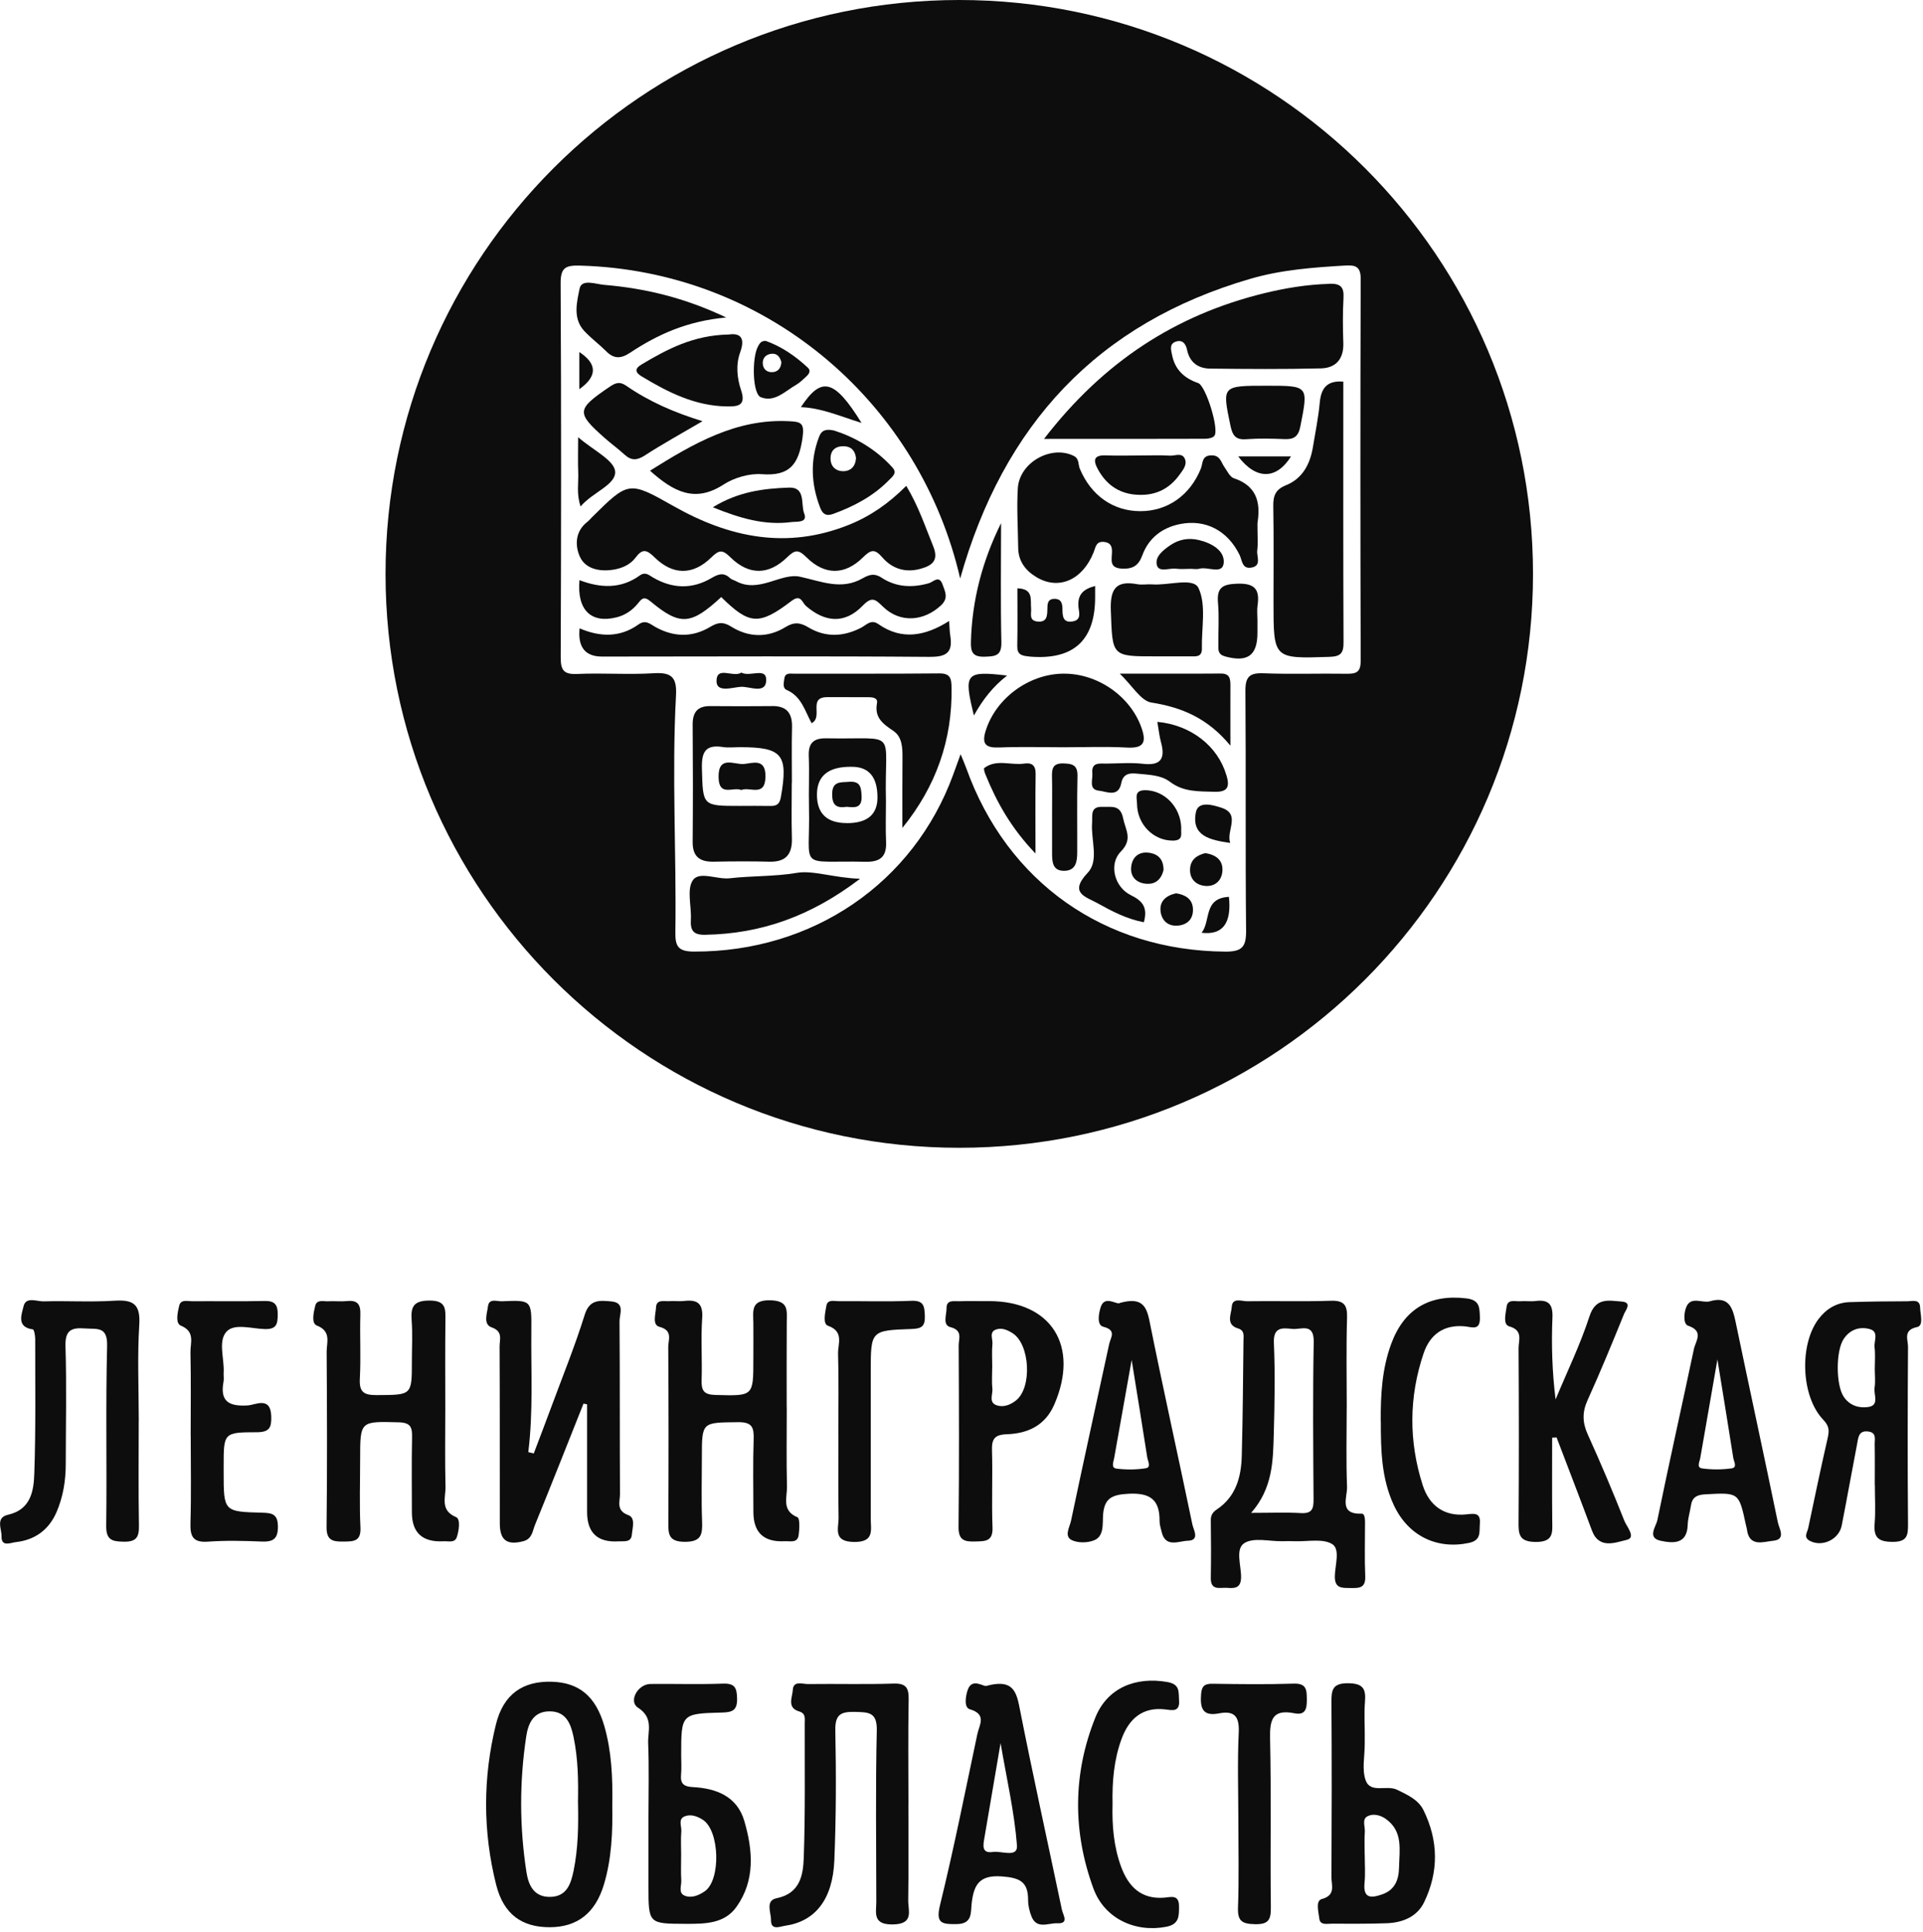 <?xml version="1.0" encoding="UTF-8"?> <svg xmlns="http://www.w3.org/2000/svg" width="449" height="451" viewBox="0 0 449 451" fill="none"><g clip-path="url(#clip0_606_8)"><path d="M186.09 203.74C180.8 204.64 175.6 204.41 170.4 205.01C167.41 205.35 163.29 203.27 161.78 205.46C160.29 207.61 161.49 211.56 161.31 214.7C161.17 217.19 161.88 218.25 164.62 218.2C177.67 217.98 189.3 213.9 200.82 205.12C194.88 204.95 189.85 203.1 186.1 203.74H186.09Z" fill="#0D0D0D"></path><path d="M173.01 160.32C175.05 160.2 178.95 162.18 178.9 158.62C178.86 155.73 175.06 158.08 173.09 157C171.23 158.27 167.29 155.31 167.3 159.01C167.31 161.78 171.07 160.43 173.01 160.32Z" fill="#0D0D0D"></path><path d="M217.22 153.32C221.34 153.35 222.46 152 221.87 148.31C221.72 147.38 221.72 146.44 221.61 144.96C215.99 148.51 210.54 149.49 205.1 145.69C203.37 144.48 202.32 145.87 201.09 146.51C196.95 148.66 192.75 148.84 188.76 146.45C186.8 145.27 185.39 145.16 183.4 146.38C179.23 148.94 174.79 148.82 170.69 146.25C168.8 145.06 167.56 145.29 165.81 146.34C161.63 148.84 157.31 148.73 153.05 146.37C151.81 145.69 150.77 144.55 149.06 145.78C144.75 148.85 140.07 148.71 135.33 146.67C134.883 151.063 136.633 153.26 140.58 153.26C166.13 153.25 191.68 153.13 217.23 153.33L217.22 153.32Z" fill="#0D0D0D"></path><path d="M173.63 178.34C171.44 178.51 167.67 176.23 167.78 181.47C167.87 186.07 171.2 183.59 173.08 184.41C175.08 183.56 178.66 186.17 178.73 181.28C178.79 176.84 175.65 178.18 173.63 178.34Z" fill="#0D0D0D"></path><path d="M180.27 164.82C175.45 164.87 170.64 164.86 165.82 164.82C162.87 164.8 161.71 166.25 161.73 169.15C161.8 178.28 161.81 187.41 161.73 196.55C161.7 200.05 163.48 201.21 166.7 201.14C171.02 201.05 175.34 201.03 179.65 201.14C183.52 201.24 185.01 199.38 184.9 195.65C184.77 191.34 184.87 187.02 184.87 182.7H184.9C184.9 178.38 184.82 174.06 184.93 169.75C185.01 166.45 183.67 164.77 180.27 164.81V164.82ZM182.33 186.07C182.01 187.88 181.19 188.16 179.7 188.13C177.38 188.08 175.06 188.12 172.75 188.12C163.93 188.12 164.13 188.12 163.89 179.31C163.79 175.45 164.79 173.75 168.8 174.38C170.09 174.58 171.44 174.41 172.77 174.41C182.71 174.41 184.07 176.14 182.33 186.06V186.07Z" fill="#0D0D0D"></path><path d="M192.959 172.34C190.029 172.28 188.719 173.39 188.839 176.43C188.999 180.4 188.799 184.38 188.889 188.35C189.239 203.48 185.919 200.8 202.109 201.16C205.449 201.23 207.049 200.02 206.889 196.54C206.749 193.4 206.859 190.25 206.859 187.1C206.419 169.75 210.149 172.68 192.949 172.34H192.959ZM197.749 192.13C193.082 192.13 190.749 189.917 190.749 185.49C190.749 181.063 193.469 178.897 198.909 178.99C202.889 178.99 204.879 181.377 204.879 186.15C204.879 190.143 202.502 192.14 197.749 192.14V192.13Z" fill="#0D0D0D"></path><path d="M285.039 157.22C277.509 157.28 269.989 157.24 261.449 157.24C264.399 160.06 266.369 163.6 268.829 163.99C275.959 165.11 282.009 167.65 287.289 174.06C287.289 168.63 287.269 164.39 287.289 160.15C287.289 158.55 287.239 157.2 285.029 157.22H285.039Z" fill="#0D0D0D"></path><path d="M240.25 153.25C250.643 154.183 255.793 149.487 255.7 139.16C255.7 138.5 255.7 137.84 255.7 136.78C252.79 137.54 251.63 138.89 251.79 141.51C251.87 142.76 252.71 144.74 250.36 145.07C248.12 145.38 248.1 143.74 248.07 142.18C248.05 140.95 247.87 139.81 246.26 139.79C244.54 139.77 244.57 141.04 244.55 142.2C244.52 143.8 244.44 145.31 242.23 145.08C240.15 144.86 240.86 143.18 240.75 142.01C240.56 140 241.37 137.44 237.55 137.33C237.55 141.85 237.61 146.3 237.52 150.75C237.48 152.8 238.5 153.07 240.25 153.23V153.25Z" fill="#0D0D0D"></path><path d="M143.229 132.98C145.209 132.65 147.149 131.83 148.379 130.18C149.979 128.04 150.949 128.24 152.859 130.12C157.119 134.3 161.799 134.3 166.049 130.15C167.909 128.34 168.639 128.22 170.559 130.1C174.839 134.3 179.429 134.29 183.729 130.14C185.579 128.36 186.339 128.14 188.299 130.08C192.549 134.3 197.219 134.3 201.449 130.15C203.299 128.34 204.179 127.99 205.999 130.09C208.309 132.77 211.429 133.77 215.009 132.75C217.799 131.96 219.209 130.74 217.879 127.47C216.009 122.9 214.479 118.19 211.599 113.41C207.519 117.51 203.209 120.5 198.199 122.51C183.739 128.31 170.289 125.52 157.229 118.12C146.799 112.21 146.739 112.31 138.179 120.78C137.829 121.13 137.509 121.53 137.119 121.83C134.239 124.06 134.239 127.42 135.409 129.98C136.729 132.85 140.089 133.49 143.239 132.97L143.229 132.98Z" fill="#0D0D0D"></path><path d="M198.23 182.5C196.17 182.64 194.28 182.34 194.3 185.45C194.31 187.97 195.33 188.7 197.71 188.33C199.45 188.48 201.3 188.79 201.17 185.83C201.08 183.73 200.89 182.31 198.23 182.49V182.5Z" fill="#0D0D0D"></path><path d="M219.289 157.19C208.019 157.3 196.739 157.23 185.459 157.26C184.559 157.26 183.319 156.96 183.139 158.39C183.029 159.32 182.629 160.61 183.729 161.08C187.139 162.55 187.969 166.02 189.499 168.81C192.309 167.4 188.519 162.72 193.179 162.73C196.329 162.73 199.479 162.72 202.629 162.74C203.619 162.74 205.009 162.81 204.769 164.12C204.129 167.56 206.189 168.98 208.619 170.63C210.669 172.03 210.739 174.58 210.719 176.97C210.669 182.4 210.699 187.83 210.699 193.26C218.569 183.54 222.379 172.69 222.179 160.5C222.149 158.34 221.879 157.16 219.279 157.19H219.289Z" fill="#0D0D0D"></path><path d="M205.889 134.87C204.219 133.78 203.059 134.06 201.419 134.99C196.469 137.82 191.909 135.74 186.789 134.62C182.329 133.64 177.179 138.59 171.809 135.64C171.369 135.4 170.829 135.3 170.479 134.97C169.019 133.58 167.789 133.95 166.139 134.92C161.629 137.59 156.989 137.45 152.449 134.79C151.479 134.22 150.669 133.4 149.379 134.33C144.969 137.51 140.179 137.29 135.299 135.42C134.679 142.4 138.009 145.61 143.999 144.09C145.979 143.59 147.629 142.47 148.929 140.88C149.809 139.8 150.289 139.04 151.929 140.41C158.819 146.14 161.349 145.88 168.399 139.37C174.959 145.82 177.209 146.06 184.789 140.29C187.029 138.58 187.279 140.66 188.169 141.43C192.699 145.36 197.299 145.65 201.419 141.39C203.689 139.04 204.459 139.99 206.259 141.7C210.229 145.48 215.689 145.03 219.689 141.33C221.559 139.6 220.659 138.07 220.069 136.42C219.259 134.15 217.939 135.84 216.879 136.14C213.019 137.24 209.279 137.09 205.869 134.87H205.889Z" fill="#0D0D0D"></path><path d="M150.619 106.27C154.759 103.59 159.099 101.21 164.029 98.32C157.349 96.26 151.489 93.7 146.199 90.03C144.649 88.96 143.629 89.4 142.259 90.34C134.589 95.57 134.489 96.32 141.269 102.31C142.749 103.62 144.369 104.78 145.829 106.12C147.439 107.59 148.779 107.47 150.619 106.28V106.27Z" fill="#0D0D0D"></path><path d="M135.559 118.22C138.379 114.89 143.83 113.17 143.63 110.08C143.46 107.45 138.52 105.12 134.99 102.05C134.99 105.36 134.909 107.82 135.009 110.27C135.109 112.76 134.56 115.34 135.57 118.23L135.559 118.22Z" fill="#0D0D0D"></path><path d="M141.53 81.99C143.35 83.81 144.96 83.77 147.13 82.33C153.53 78.09 160.42 74.94 169.56 74.11C159.79 69.47 150.57 67.29 141.03 66.49C139.11 66.33 135.8 65.03 135.33 67.37C134.69 70.51 133.68 74.33 136.43 77.27C138 78.96 139.89 80.35 141.53 81.98V81.99Z" fill="#0D0D0D"></path><path d="M191.219 102.03C189.119 107.55 189.399 113.04 191.499 118.5C192.069 120 192.909 120.55 194.539 119.96C199.419 118.18 203.919 115.81 207.579 112.06C208.359 111.26 209.539 110.42 208.409 109.16C204.439 104.72 199.399 101.99 194.859 100.53C192.249 99.89 191.629 100.94 191.219 102.04V102.03ZM199.869 106.92C199.759 108.84 198.659 110.02 196.779 109.99C195.179 109.97 193.989 108.93 193.929 107.18C193.859 105.18 194.999 104.14 196.969 104.16C198.699 104.17 199.659 105.16 199.869 106.92Z" fill="#0D0D0D"></path><path d="M267.34 184.46C264.74 184.46 265.47 186.3 265.48 187.58C265.51 192.49 269.36 196.25 273.87 196.22C276.45 196.2 275.65 194.47 275.81 193.31C275.7 188.33 271.83 184.45 267.34 184.45V184.46Z" fill="#0D0D0D"></path><path d="M201.16 98.72C194.8 88.48 191.81 87.75 187 95.04C191.77 95.22 195.96 97.1 201.16 98.72Z" fill="#0D0D0D"></path><path d="M149.89 87.9C156.04 91.62 162.37 94.78 169.78 94.87C172.33 94.9 174.25 94.68 173.03 91.07C172.09 88.28 171.77 85.14 172.82 82.25C174.22 78.38 172.38 77.75 170.06 78.09C161.92 78.25 155.8 81.49 149.79 85.08C148.07 86.11 148.34 86.97 149.88 87.9H149.89Z" fill="#0D0D0D"></path><path d="M177.639 92.72C180.909 94 183.329 91.27 185.939 89.8C186.779 89.32 187.479 88.57 188.219 87.92C188.859 87.34 189.419 86.57 188.639 85.84C185.749 83.13 182.519 80.92 178.849 79.59C177.749 79.5 177.369 80.13 176.959 80.91C175.529 83.59 175.679 91.97 177.649 92.73L177.639 92.72ZM180.099 82.58C181.459 82.42 182.119 83.35 182.439 84.52C182.379 85.87 181.699 86.77 180.409 86.87C179.139 86.96 178.189 86.23 178.099 84.9C178.009 83.59 178.829 82.73 180.089 82.58H180.099Z" fill="#0D0D0D"></path><path d="M168.9 113.13C171.41 111.5 174.94 110.47 177.89 110.69C184.43 111.18 186.48 108.35 187.37 102.28C187.9 98.65 186.99 98.46 184.21 98.32C171.89 97.7 161.94 103.51 151.77 109.87C157.26 114.8 162.27 117.43 168.91 113.12L168.9 113.13Z" fill="#0D0D0D"></path><path d="M184.839 121.86C185.989 121.71 188.659 122.11 187.769 119.86C186.929 117.74 188.209 113.67 184.189 113.82C178.319 114.03 172.429 114.73 166.439 118.41C172.859 121.02 178.619 122.68 184.839 121.86Z" fill="#0D0D0D"></path><path d="M135.27 82.18V90.84C139.49 87.847 139.49 84.96 135.27 82.18Z" fill="#0D0D0D"></path><path d="M230.16 170.53C229.15 173.74 230.18 174.61 233.36 174.48C238.32 174.28 243.28 174.43 248.25 174.43C253.21 174.43 258.19 174.23 263.14 174.5C266.97 174.71 267.74 173.37 266.55 169.95C263.98 162.54 256.26 157.12 248.16 157.25C240.1 157.37 232.5 163.08 230.16 170.54V170.53Z" fill="#0D0D0D"></path><path d="M288.82 136.25C285.4 136.37 284.08 137.2 284.39 140.72C284.68 144 284.44 147.33 284.47 150.64C284.47 151.77 284.399 152.77 286.019 153.22C291.259 154.66 293.59 153.06 293.6 147.73C293.6 146.74 293.6 145.74 293.6 144.75C293.6 143.59 293.46 142.41 293.63 141.28C294.19 137.48 292.879 136.1 288.829 136.25H288.82Z" fill="#0D0D0D"></path><path d="M288.1 111.64C287.17 111.33 286.55 109.97 285.89 109.03C285.08 107.88 284.91 106.25 282.84 106.29C280.54 106.33 280.9 108.12 280.39 109.38C277.87 115.62 272.62 119.32 266.27 119.32C259.9 119.32 254.73 115.66 252.12 109.4C251.7 108.4 252.04 107.09 250.71 106.42C245.46 103.81 238.01 107.94 237.65 113.99C237.37 118.61 237.68 123.28 237.74 127.92C237.78 131.07 239.51 133.24 242.05 134.75C247.22 137.82 252.78 135.38 255.35 128.92C255.85 127.67 255.91 126.3 257.81 126.5C259.34 126.67 259.67 127.58 259.64 128.9C259.6 130.64 258.93 132.6 261.97 132.73C264.51 132.84 265.83 132.05 266.73 129.6C268.21 125.58 271.36 123.16 275.53 122.33C281.49 121.14 286.65 123.86 289.42 129.52C290.04 130.79 289.98 132.8 292.07 132.51C294.69 132.14 293.37 129.91 293.55 128.5C293.76 126.87 293.6 125.19 293.6 122.22C294.15 118.48 294.27 113.7 288.12 111.65L288.1 111.64Z" fill="#0D0D0D"></path><path d="M285.43 203.1C285.49 200.82 283.99 199.54 281.44 199.14C279.58 199.58 277.92 200.6 277.86 202.96C277.8 205.35 279.44 206.7 281.59 206.81C283.86 206.92 285.37 205.37 285.43 203.11V203.1Z" fill="#0D0D0D"></path><path d="M285.14 188.53C283.5 188.01 279.79 186.77 279.23 189.59C278.12 195.19 282.59 196.09 287.24 196.76C286.23 193.92 289.82 190.02 285.14 188.53Z" fill="#0D0D0D"></path><path d="M265.04 115.45C269.38 115.86 272.87 114.35 275.41 110.81C276.17 109.76 277.2 108.55 276.69 107.2C276.06 105.53 274.39 106.43 273.2 106.36C270.88 106.22 268.55 106.32 266.22 106.32C263.56 106.32 260.9 106.41 258.24 106.3C255.32 106.18 255.19 107.45 256.37 109.58C258.26 113.02 261.07 115.08 265.04 115.46V115.45Z" fill="#0D0D0D"></path><path d="M280.56 217.73C285.473 218.323 287.6 215.53 286.94 209.35C280.92 209.66 282.76 214.95 280.56 217.73Z" fill="#0D0D0D"></path><path d="M223.98 0C150 0 90.019 59.98 90.019 133.96C90.019 207.94 150 267.92 223.98 267.92C297.96 267.92 357.94 207.94 357.94 133.96C357.94 59.98 297.97 0 223.98 0ZM317.7 154.34C317.7 156.95 316.61 157.3 314.43 157.27C307.95 157.17 301.46 157.41 294.98 157.16C291.72 157.04 290.77 158 290.79 161.3C290.94 179.91 290.76 198.52 290.95 217.12C290.99 220.92 290.14 222.16 286.09 222.13C257.93 221.93 235.19 205.97 225.63 179.36C225.3 178.43 224.89 177.52 224.29 176.05C223.61 177.93 223.09 179.36 222.57 180.79C213.3 206.19 189.7 222.21 162.06 222.12C158.51 222.11 157.63 221.07 157.69 217.65C157.96 199.21 156.84 180.76 157.84 162.33C158.07 158.16 156.84 156.89 152.68 157.15C146.72 157.52 140.71 157.05 134.74 157.32C131.55 157.46 130.91 156.37 130.92 153.39C131.03 124.3 131.06 95.21 130.9 66.13C130.88 62.39 132.12 61.91 135.48 62C178.36 63.19 213.65 93.01 223.75 133.2C223.87 133.67 223.98 134.15 224.19 135.04C234.29 99.13 256.27 75.43 292.02 65.06C299.25 62.96 306.67 62.42 314.12 61.98C316.51 61.84 317.71 62.22 317.71 65.11C317.61 94.86 317.62 124.61 317.71 154.37L317.7 154.34Z" fill="#0D0D0D"></path><path d="M291.019 102.52C293.979 102.3 296.969 102.38 299.949 102.5C302.129 102.59 303.149 101.88 303.609 99.58C305.499 90.02 305.579 90.04 295.819 90.04C285.259 90.04 285.359 90.02 287.279 99.28C287.769 101.64 288.459 102.72 291.019 102.52Z" fill="#0D0D0D"></path><path d="M310.35 66.26C305.17 66.41 300.11 67.24 295.13 68.46C274.44 73.53 257.6 84.5 243.77 102.45C257.14 102.45 269.24 102.46 281.33 102.42C282.09 102.42 283.13 102.24 283.54 101.74C284.72 100.3 281.56 90.04 279.75 89.41C276.49 88.29 274.32 86.26 273.66 82.83C273.45 81.75 272.97 80.34 274.43 79.79C276.06 79.17 276.87 80.21 277.18 81.72C277.79 84.61 279.79 86.01 282.52 86.04C291.16 86.14 299.81 86.2 308.44 85.99C311.92 85.9 313.78 83.77 313.65 80.05C313.53 76.56 313.5 73.06 313.69 69.58C313.84 66.99 313.03 66.16 310.35 66.23V66.26Z" fill="#0D0D0D"></path><path d="M301.439 106.54H289.109C293.289 112.05 298.029 111.99 301.439 106.54Z" fill="#0D0D0D"></path><path d="M313.65 89.08C309.84 88.77 308.46 90.61 308.15 93.98C307.83 97.45 307.12 100.88 306.56 104.32C305.91 108.32 304.13 111.71 300.26 113.27C297.77 114.27 297.26 115.76 297.3 118.19C297.43 125.67 297.35 133.16 297.35 140.64C297.35 153.84 297.35 153.75 310.39 153.33C313.06 153.25 313.72 152.45 313.7 149.9C313.61 129.78 313.65 109.66 313.65 89.08Z" fill="#0D0D0D"></path><path d="M274.599 208.52C272.289 209.02 270.759 210.33 270.969 212.61C271.179 214.78 272.619 216.26 275.019 216.06C277.349 215.87 278.669 214.38 278.539 212.1C278.409 209.75 276.639 208.83 274.599 208.52Z" fill="#0D0D0D"></path><path d="M229.96 153.29C232.45 153.21 233.89 153.06 233.81 149.89C233.6 140.64 233.74 131.37 233.74 122.11C229.34 130.99 226.95 140.15 226.7 149.84C226.63 152.36 227.24 153.37 229.96 153.29Z" fill="#0D0D0D"></path><path d="M235.149 157.69C225.409 156.56 224.969 157.1 227.399 167.02C229.429 163.37 231.779 160.31 235.149 157.69Z" fill="#0D0D0D"></path><path d="M269.049 136.41C267.899 136.32 266.699 136.57 265.569 136.37C260.429 135.42 259.189 137.59 259.369 142.54C259.759 153.21 259.479 153.22 269.899 153.21C272.549 153.21 275.209 153.22 277.859 153.21C279.159 153.21 280.679 153.46 280.629 151.38C280.519 146.6 281.699 141.2 279.829 137.25C278.629 134.72 272.789 136.71 269.039 136.41H269.049Z" fill="#0D0D0D"></path><path d="M274.59 132.75C275.73 132.9 276.91 132.78 278.07 132.78C278.73 132.78 279.44 132.93 280.06 132.75C282.02 132.2 285.51 134.24 285.73 131.34C285.94 128.5 282.9 126.77 279.93 126.06C277.52 125.49 275.29 125.89 273.28 127.25C271.61 128.38 269.6 129.95 270.12 131.91C270.59 133.7 273.03 132.54 274.59 132.75Z" fill="#0D0D0D"></path><path d="M286.329 180.88C284.329 174.18 278.119 169.24 270.229 168.5C270.549 170.33 270.689 171.82 271.079 173.24C272.109 177.01 271.129 178.79 266.859 178.29C264.079 177.97 261.229 178.21 258.409 178.24C256.809 178.26 254.789 177.82 255.049 180.5C255.189 181.99 254.129 184.31 256.569 184.56C258.339 184.74 261.129 186.25 261.799 182.82C262.239 180.55 263.779 180.41 265.519 180.59C268.159 180.87 271.029 180.86 273.159 182.48C276.369 184.92 279.899 184.7 283.549 184.82C286.809 184.92 287.139 183.54 286.339 180.88H286.329Z" fill="#0D0D0D"></path><path d="M239.129 178.24C236.029 178.7 232.699 177.11 229.819 179.27C229.639 179.4 229.869 180.22 230.049 180.67C232.699 187.23 236.099 193.32 241.779 199.23C241.779 192.4 241.719 186.53 241.809 180.67C241.839 178.64 240.919 177.97 239.129 178.24Z" fill="#0D0D0D"></path><path d="M248.249 178.2C245.849 178.14 245.579 179.4 245.629 181.28C245.699 184.25 245.649 187.22 245.649 190.19C245.649 193.16 245.649 196.13 245.649 199.1C245.649 201.19 245.749 203.34 248.559 203.27C251.249 203.2 251.509 201.04 251.519 198.98C251.549 193.04 251.439 187.1 251.579 181.16C251.639 178.58 250.409 178.25 248.259 178.2H248.249Z" fill="#0D0D0D"></path><path d="M264.02 208.94C260.22 207.1 258.82 201.72 261.68 198.8C264.57 195.86 262.79 193.77 262.24 191.02C261.59 187.76 259.49 188.42 257.44 188.34C254.46 188.21 255.12 190.39 254.99 192.11C254.69 196.03 256.65 200.89 254 203.69C249.48 208.48 253.48 209.29 256.31 210.86C259.61 212.69 262.97 214.48 267.08 215.28C267.99 211.92 266.91 210.34 264.02 208.95V208.94Z" fill="#0D0D0D"></path><path d="M268.33 199.06C265.95 198.72 264.44 200 264.14 202.19C263.83 204.42 265.1 205.99 267.4 206.27C269.69 206.55 271.1 205.36 271.67 203.13C271.7 200.83 270.64 199.39 268.33 199.06Z" fill="#0D0D0D"></path><path d="M314.44 328.6C314.44 334.75 314.28 340.91 314.52 347.06C314.61 349.47 312.5 353.52 317.94 353.33C318.68 353.3 318.72 354.65 318.72 355.48C318.72 359.64 318.59 363.8 318.77 367.95C318.89 370.8 317.21 370.71 315.26 370.68C313.36 370.65 311.64 370.83 311.67 367.96C311.7 365.37 313 361.62 311.04 360.42C308.83 359.07 305.3 359.87 302.35 359.76C301.35 359.72 300.35 359.74 299.36 359.76C296.37 359.8 292.74 358.83 290.56 360.19C288.37 361.55 289.81 365.42 289.78 368.17C289.75 370.7 288.33 370.79 286.55 370.64C284.9 370.51 282.65 371.42 282.71 368.3C282.79 363.81 282.77 359.32 282.71 354.83C282.69 353.67 283.21 352.95 284.06 352.38C288.57 349.39 289.81 344.8 289.94 339.83C290.18 330.86 290.24 321.88 290.34 312.9C290.35 311.8 290.65 310.56 289.05 310.08C286.13 309.2 287.5 306.72 287.6 305.06C287.74 302.78 289.92 303.76 291.21 303.74C297.7 303.64 304.19 303.85 310.67 303.63C313.84 303.52 314.61 304.63 314.52 307.63C314.31 314.61 314.45 321.6 314.45 328.58L314.44 328.6ZM292.12 353.14C296.63 353.14 300.21 352.99 303.77 353.19C306.34 353.34 306.72 352.19 306.7 349.99C306.62 337.74 306.51 325.49 306.74 313.24C306.82 308.69 303.79 310.41 301.73 310.2C299.4 309.96 297.27 309.71 297.44 313.5C297.74 320.6 297.61 327.74 297.41 334.85C297.24 341.08 297.16 347.41 292.12 353.15V353.14Z" fill="#0D0D0D"></path><path d="M124.63 339.27C126 335.64 127.4 332.02 128.74 328.38C131.38 321.24 134.26 314.17 136.52 306.91C137.67 303.2 140.1 303.57 142.7 303.78C146.06 304.06 144.63 306.78 144.65 308.42C144.76 321.87 144.68 335.32 144.76 348.77C144.76 350.51 143.79 352.62 146.71 353.67C148.44 354.29 147.66 356.66 147.53 358.23C147.37 360.11 145.7 359.71 144.42 359.79C139.527 360.09 137.08 357.803 137.08 352.93C137.08 344.55 137.08 336.18 137.08 327.8C136.8 327.75 136.52 327.7 136.24 327.64C132.48 337.09 128.75 346.55 124.91 355.96C124.33 357.37 124.28 359.21 122.18 359.76C118.4 360.74 116.7 359.57 116.7 355.58C116.68 341.8 116.72 328.02 116.65 314.24C116.65 312.65 117.5 310.78 114.77 309.83C112.77 309.13 113.73 306.58 113.94 304.92C114.18 302.97 116.04 303.8 117.21 303.75C124.07 303.45 124.13 303.48 124.06 310.45C123.96 319.95 124.53 329.47 123.35 338.96C123.78 339.06 124.21 339.17 124.64 339.27H124.63Z" fill="#0D0D0D"></path><path d="M103.97 328.61C103.97 334.75 103.87 340.9 104.02 347.04C104.08 349.54 102.69 352.55 106.5 354.14C107.55 354.58 107.18 357.28 106.65 358.83C106.18 360.21 104.69 359.71 103.59 359.77C98.643 360.043 96.17 357.79 96.17 353.01C96.17 347.2 96.09 341.39 96.21 335.58C96.26 333.27 96 332.08 93.1 332C84.09 331.78 84.09 331.62 84.09 340.59C84.09 345.9 83.9 351.23 84.16 356.53C84.32 359.85 82.56 359.81 80.18 359.84C77.67 359.87 76.21 359.58 76.25 356.41C76.41 342.8 76.36 329.18 76.27 315.56C76.26 313.37 77.43 310.75 73.97 309.41C72.65 308.9 73.22 306.34 73.61 304.78C73.99 303.28 75.51 303.8 76.59 303.75C78.08 303.67 79.59 303.85 81.07 303.7C83.51 303.46 84.21 304.49 84.14 306.84C83.99 311.82 84.29 316.81 84.02 321.78C83.85 324.9 84.88 325.66 87.91 325.65C96.17 325.61 96.17 325.76 96.17 317.74C96.17 314.59 96.35 311.42 96.12 308.28C95.88 305.08 96.49 303.59 100.28 303.58C104.16 303.57 104.03 305.53 104 308.21C103.92 315.02 103.97 321.83 103.97 328.63V328.61Z" fill="#0D0D0D"></path><path d="M183.7 328.56C183.7 334.7 183.6 340.85 183.75 346.99C183.81 349.51 182.43 352.61 186.19 354.16C186.79 354.41 186.68 356.96 186.47 358.38C186.19 360.26 184.47 359.69 183.23 359.76C178.35 360.02 175.91 357.747 175.91 352.94C175.91 347.29 175.78 341.64 175.97 336C176.06 333.19 175.64 331.93 172.3 331.97C163.89 332.07 163.88 331.87 163.88 340.17C163.88 345.15 163.74 350.14 163.93 355.11C164.04 358.17 163.78 359.93 159.84 359.9C156.03 359.87 156.04 358.03 156.05 355.28C156.12 341.66 156.12 328.05 156.03 314.43C156.02 312.76 157.18 310.56 153.99 309.72C152.21 309.25 153.11 306.77 153.17 305.22C153.25 303.2 155.03 303.81 156.24 303.72C157.4 303.63 158.58 303.81 159.72 303.68C162.81 303.31 164.2 304.22 163.95 307.71C163.62 312.5 163.98 317.34 163.82 322.15C163.74 324.65 164.37 325.55 167.08 325.62C175.9 325.85 175.9 325.98 175.9 317.29C175.9 314.47 175.93 311.64 175.9 308.82C175.87 306.02 175.23 303.4 179.91 303.52C184.19 303.64 183.72 305.9 183.7 308.61C183.65 315.25 183.68 321.9 183.68 328.54L183.7 328.56Z" fill="#0D0D0D"></path><path d="M437.74 346.65C437.74 343.49 437.78 340.33 437.72 337.18C437.69 335.98 438.24 334.38 436.17 334.14C433.92 333.88 433.89 335.64 433.62 337.03C432.39 343.38 431.27 349.75 430.02 356.1C429.37 359.38 425.46 361.18 422.61 359.69C421 358.85 421.99 357.7 422.2 356.69C423.67 349.71 425.13 342.73 426.72 335.78C427.11 334.06 427.19 332.95 425.74 331.44C420.49 325.99 420.07 313.83 424.65 307.84C426.45 305.48 428.85 304.05 431.86 303.95C436.34 303.81 440.83 303.75 445.31 303.75C446.48 303.75 448.29 303.13 448.33 305.23C448.36 306.8 449.22 309.43 447.61 309.77C444.27 310.47 445.51 312.71 445.5 314.34C445.41 328.13 445.39 341.92 445.5 355.71C445.52 358.42 445.32 359.93 441.87 359.91C438.51 359.89 437.45 358.85 437.71 355.62C437.95 352.65 437.76 349.64 437.76 346.65H437.74ZM437.74 319.48C437.74 317.82 437.89 316.14 437.69 314.5C437.51 313.03 438.8 310.82 436.53 310.23C434.17 309.61 431.94 310.33 430.46 312.58C428.62 315.38 428.65 323.3 430.49 326.04C431.88 328.11 434.05 328.73 436.15 328.44C438.94 328.07 437.44 325.53 437.69 323.95C437.92 322.49 437.74 320.97 437.74 319.47V319.48Z" fill="#0D0D0D"></path><path d="M32.39 331.63C32.39 339.78 32.3 347.93 32.44 356.08C32.49 358.78 31.88 359.92 28.89 359.87C26.04 359.83 24.75 359.4 24.8 356.08C24.98 342.11 24.65 328.13 25.01 314.17C25.13 309.5 22.62 310.31 19.83 310.09C16.53 309.83 15.17 310.6 15.29 314.32C15.57 323.46 15.36 332.61 15.35 341.76C15.35 345.62 14.74 349.38 13.21 352.94C11.41 357.11 8.16 359.47 3.69 359.97C2.49 360.1 0.28 361.19 0.36 358.6C0.41 356.89 -1.11 354.26 1.88 353.58C7.22 352.36 7.88 348 8.01 343.94C8.37 333.47 8.21 322.99 8.22 312.51C8.22 311.75 7.96 310.35 7.68 310.31C3.73 309.8 5.1 306.67 5.5 304.92C6.04 302.58 8.6 303.82 10.23 303.77C15.71 303.61 21.22 303.97 26.69 303.62C31.03 303.34 32.82 304.34 32.52 309.18C32.05 316.63 32.4 324.14 32.4 331.62L32.39 331.63Z" fill="#0D0D0D"></path><path d="M142.96 421.16C143.07 427.49 142.84 433.81 141 439.92C138.99 446.59 134.76 449.84 128.38 449.86C121.91 449.88 117.6 446.9 115.85 439.96C112.72 427.54 112.73 414.92 115.8 402.5C117.55 395.4 122.13 392.37 128.82 392.56C135.21 392.74 139.1 395.96 141.1 402.89C142.82 408.86 143.06 415 142.97 421.16H142.96ZM134.95 420.82C135.05 415.67 134.98 410.52 133.92 405.46C133.28 402.4 132.2 399.51 128.41 399.47C124.64 399.44 123.35 402.13 122.87 405.32C121.27 415.88 121.29 426.45 122.92 437C123.41 440.17 124.73 442.87 128.53 442.78C132.36 442.69 133.31 439.68 133.93 436.67C135 431.44 135.07 426.13 134.96 420.81L134.95 420.82Z" fill="#0D0D0D"></path><path d="M362.41 335.58C362.41 342.01 362.37 348.44 362.43 354.86C362.45 357.59 362.89 359.95 358.59 359.93C354.57 359.91 354.54 358.04 354.57 355.07C354.67 341.62 354.65 328.16 354.57 314.71C354.56 312.86 355.71 310.54 352.38 309.6C350.84 309.16 351.58 306.57 351.78 305.02C352.02 303.14 353.83 303.85 355.03 303.74C356.18 303.64 357.37 303.84 358.51 303.69C361.47 303.33 362.61 304.32 362.48 307.51C362.22 313.8 362.4 320.1 363.21 326.66C365.9 320.2 368.98 313.87 371.13 307.25C372.59 302.77 375.65 303.6 378.61 303.81C381.18 303.99 379.55 305.84 379.19 306.73C376.45 313.48 373.68 320.22 370.67 326.86C369.39 329.68 369.48 332.09 370.74 334.87C373.75 341.5 376.59 348.22 379.27 354.99C379.82 356.39 382.13 358.94 379.77 359.46C377.31 360 373.37 361.75 371.71 357.28C369.01 350.02 366.21 342.79 363.45 335.54L362.41 335.59V335.58Z" fill="#0D0D0D"></path><path d="M212.1 421.14C212.1 428.61 212.17 436.09 212.06 443.56C212.02 446 213.5 449.13 208.48 449.21C203.64 449.28 204.62 446.48 204.61 443.81C204.6 430.52 204.41 417.23 204.72 403.95C204.82 399.63 202.79 399.68 199.65 399.6C196.4 399.52 194.96 400.14 195.04 403.89C195.24 414.01 195.23 424.16 194.81 434.27C194.43 443.41 190.32 448.51 183.35 449.51C182.1 449.69 179.98 450.71 180.02 448.17C180.05 446.44 178.62 443.64 181.34 443.09C186.8 441.97 187.52 437.72 187.67 433.67C188.04 423.22 187.87 412.75 187.9 402.28C187.9 401.18 188.19 399.96 186.59 399.49C183.66 398.63 185.03 396.15 185.11 394.48C185.22 392.22 187.39 393.12 188.68 393.1C195.32 393.01 201.97 393.21 208.61 392.99C211.59 392.89 212.21 394.02 212.16 396.73C212.01 404.87 212.11 413.01 212.11 421.14H212.1Z" fill="#0D0D0D"></path><path d="M151.41 424.31C151.41 418.5 151.57 412.69 151.34 406.89C151.23 404.07 152.67 401 148.96 398.61C146.69 397.15 148.89 393.11 151.88 393.08C157.52 393.02 163.17 393.21 168.81 393C171.58 392.9 172.05 394 172.1 396.46C172.16 399.2 171.06 399.69 168.59 399.75C159.04 399.99 159.05 400.08 159.05 409.74C159.05 411.23 159.16 412.74 159.02 414.22C158.82 416.34 159.62 417.04 161.78 417.15C167.25 417.44 172.1 419.31 173.79 425.06C175.79 431.89 176.37 438.92 171.95 445.12C169.15 449.06 164.6 449.08 160.19 449.07C151.41 449.04 151.41 449.09 151.41 440.25C151.41 434.94 151.41 429.63 151.41 424.32V424.31ZM159.04 432.95C159.04 434.94 158.95 436.94 159.07 438.92C159.15 440.14 158.32 441.83 159.83 442.48C161.43 443.16 163.15 442.43 164.53 441.49C168.36 438.88 168.05 427.36 164.13 424.8C162.82 423.95 161.32 423.42 159.89 423.97C158.25 424.61 159.18 426.28 159.08 427.48C158.93 429.29 159.04 431.13 159.04 432.95Z" fill="#0D0D0D"></path><path d="M399.17 303.77C403.66 302.44 404.55 305.22 405.26 308.63C408.51 324.23 411.9 339.79 415.12 355.4C415.41 356.81 417.1 359.35 414.03 359.65C411.78 359.86 408.39 361.25 407.88 356.94C407.84 356.61 407.72 356.3 407.65 355.97C406.01 348.3 406.01 348.39 398.16 348.81C396.12 348.92 395.09 349.54 394.8 351.51C394.58 352.99 394.1 354.45 394.06 355.93C393.93 360.57 390.56 360.24 387.77 359.66C384.5 358.98 386.67 356.34 386.98 354.82C389.71 341.49 392.7 328.21 395.51 314.9C395.9 313.03 397.95 310.73 394.14 309.45C392.92 309.04 393.17 306.16 393.85 304.83C394.97 302.64 397.43 304.17 399.16 303.78L399.17 303.77ZM401 317.32C399.49 325.99 398.23 333.14 397 340.3C396.85 341.18 396.06 342.57 397.41 342.76C399.68 343.08 402.06 343.07 404.32 342.75C405.72 342.55 404.83 341.13 404.7 340.29C403.57 333.11 402.4 325.93 401 317.32Z" fill="#0D0D0D"></path><path d="M261.5 304.13C266.39 302.79 267.64 304.62 268.37 308.24C271.57 324.14 275.11 339.97 278.41 355.86C278.67 357.13 280.24 359.57 277.31 359.65C275.22 359.71 272.08 361.39 271.21 357.5C271.03 356.69 270.74 355.88 270.75 355.06C270.8 350.07 268.56 348.41 263.48 348.68C259.6 348.89 257.78 349.71 257.54 353.81C257.42 355.74 257.8 358.54 255.54 359.51C254.01 360.17 251.68 360.21 250.22 359.49C248.41 358.59 249.76 356.46 250.07 355C252.97 341.23 256 327.49 258.98 313.74C259.32 312.17 260.8 310.51 257.6 309.69C256.02 309.29 256.56 306.56 256.98 305.18C257.91 302.15 260.79 304.72 261.5 304.13ZM264.23 317.44C262.69 326.06 261.41 333.19 260.15 340.33C259.99 341.23 259.36 342.64 260.67 342.81C262.93 343.09 265.31 343.09 267.55 342.72C268.84 342.51 268.01 341.05 267.87 340.19C266.76 333.03 265.59 325.87 264.23 317.45V317.44Z" fill="#0D0D0D"></path><path d="M230.31 393.53C235.83 392.04 237.16 394.12 237.95 398.09C241.09 414.03 244.61 429.9 247.95 445.81C248.2 446.99 249.7 449.08 246.85 448.94C244.81 448.84 242.08 450.43 240.85 447.36C240.36 446.15 240.05 444.77 240.05 443.48C240.06 439.19 238.03 438.3 233.88 438C228.57 437.61 227.36 440.06 226.87 444.33C226.63 446.44 227.1 449.09 223.37 449.13C219.88 449.17 218.43 449 219.5 444.63C222.74 431.43 225.38 418.08 228.2 404.78C228.65 402.64 230.5 400.17 226.43 398.98C225 398.56 225.48 395.79 225.97 394.41C226.99 391.54 229.75 393.83 230.33 393.53H230.31ZM233.63 406.84C232.26 414.84 231.04 421.94 229.84 429.05C229.56 430.7 229.14 432.71 231.85 432.29C233.82 431.99 237.68 433.74 237.45 430.76C236.85 422.98 235.06 415.29 233.62 406.85L233.63 406.84Z" fill="#0D0D0D"></path><path d="M318.65 405.17C318.65 405.83 318.65 406.5 318.65 407.16C318.65 409.98 317.97 413.04 318.86 415.55C319.98 418.71 323.78 416.58 326.22 417.78C328.66 418.98 331.15 420.07 332.37 422.54C335.87 429.64 335.96 436.94 332.51 444.04C330.87 447.42 327.5 448.79 323.82 448.93C319.51 449.09 315.2 449.04 310.89 449.04C309.81 449.04 308.23 449.44 308.05 447.86C307.87 446.31 307.11 443.7 308.61 443.29C311.95 442.39 310.87 440.08 310.88 438.21C310.95 424.62 310.97 411.02 310.88 397.43C310.86 394.59 311.03 392.88 314.75 392.91C318.22 392.94 318.96 394.16 318.71 397.21C318.49 399.84 318.66 402.51 318.66 405.16L318.65 405.17ZM318.65 432.99C318.65 435.14 318.82 437.31 318.61 439.44C318.23 443.2 320.11 443.11 322.76 442.18C325.76 441.12 326.6 438.71 326.66 435.92C326.74 431.86 327.67 427.49 323.57 424.58C322.31 423.68 320.65 423.28 319.33 423.94C317.95 424.62 318.75 426.3 318.67 427.54C318.55 429.35 318.64 431.18 318.64 433L318.65 432.99Z" fill="#0D0D0D"></path><path d="M229.93 303.71C230.26 303.71 230.59 303.71 230.93 303.71C245.5 303.72 252.07 314.19 246.18 327.82C244.03 332.79 239.96 334.61 235.08 334.79C232.18 334.89 231.54 335.92 231.62 338.6C231.8 344.57 231.51 350.56 231.74 356.53C231.87 359.87 230.02 359.75 227.69 359.82C225.14 359.9 223.78 359.52 223.81 356.39C223.97 342.28 223.91 328.16 223.84 314.05C223.84 312.51 224.85 310.53 221.92 309.79C220 309.3 221.03 306.89 221.01 305.35C220.99 303.3 222.75 303.79 223.97 303.74C225.96 303.67 227.96 303.72 229.95 303.72L229.93 303.71ZM231.67 319.13C231.67 320.79 231.53 322.46 231.71 324.09C231.86 325.43 230.78 327.32 232.64 328C234.24 328.59 235.91 327.96 237.27 326.86C241.02 323.83 240.49 313.79 236.44 311.21C235.3 310.48 234.01 309.89 232.69 310.3C230.85 310.86 231.83 312.52 231.72 313.68C231.55 315.49 231.68 317.32 231.68 319.14L231.67 319.13Z" fill="#0D0D0D"></path><path d="M44.52 335.09C44.52 328.61 44.61 322.13 44.47 315.65C44.42 313.47 45.65 310.84 42.23 309.44C40.9 308.89 41.47 306.36 41.84 304.79C42.21 303.24 43.72 303.74 44.8 303.74C50.45 303.7 56.1 303.81 61.75 303.68C64.22 303.62 64.87 304.6 64.85 306.91C64.82 309.06 64.56 310.28 61.92 310.24C58.83 310.19 54.72 308.79 52.86 310.87C50.86 313.11 52.43 317.21 52.22 320.48C52.18 321.14 52.32 321.83 52.2 322.47C51.3 327.19 53.49 328.32 57.85 328.06C59.64 327.95 63.17 325.87 63.33 330.53C63.42 333.14 63 334.32 59.93 334.32C52.22 334.32 52.22 334.5 52.22 342.13C52.22 342.63 52.22 343.13 52.22 343.63C52.22 352.81 52.22 352.88 61.24 353.1C63.6 353.16 64.86 353.47 64.89 356.31C64.92 359.34 63.66 359.94 61.01 359.83C56.86 359.66 52.69 359.56 48.56 359.86C45.07 360.11 44.38 358.66 44.47 355.54C44.67 348.73 44.53 341.92 44.53 335.11L44.52 335.09Z" fill="#0D0D0D"></path><path d="M322.39 331.78C322.35 325.62 322.68 319.49 324.85 313.64C327.87 305.48 333.88 302.06 342.36 303.07C345.49 303.44 345.46 305.16 345.54 307.49C345.65 310.76 343.62 309.73 341.92 309.59C337.09 309.17 333.88 311.51 332.4 315.9C328.95 326.09 328.91 336.43 332.18 346.66C333.69 351.39 337.15 354.05 342.41 353.49C344.22 353.3 345.76 353.01 345.53 355.68C345.37 357.61 345.92 359.54 342.96 360.16C335.46 361.74 328.75 358.49 325.41 351.27C322.54 345.06 322.4 338.43 322.41 331.78H322.39Z" fill="#0D0D0D"></path><path d="M259.77 421.11C259.63 426.12 260.04 431.08 261.79 435.81C263.5 440.41 266.47 443.39 271.85 442.96C273.38 442.84 275.3 442.14 275.29 444.99C275.29 447.28 275.33 449.16 272.34 449.75C265.19 451.16 257.9 447.94 255.29 440.79C250.45 427.57 250.47 414.06 255.74 400.94C258.54 393.96 265.18 391.32 272.58 392.63C275.57 393.16 275.16 394.92 275.3 396.89C275.51 399.69 273.74 399.22 272.08 399.02C266.72 398.39 263.6 401.24 261.88 405.89C260.08 410.78 259.66 415.91 259.77 421.09V421.11Z" fill="#0D0D0D"></path><path d="M289.14 424.88C289.14 418.08 288.9 411.27 289.23 404.48C289.41 400.71 288.29 399.23 284.58 399.95C280.76 400.69 280.2 398.68 280.44 395.49C280.58 393.51 281.3 393 283.15 393.03C289.45 393.12 295.76 393.21 302.06 393C305.1 392.9 305.11 394.51 305.13 396.69C305.15 398.8 304.86 400.45 302.23 399.92C297.09 398.9 296.45 401.41 296.55 405.87C296.85 418.97 296.57 432.08 296.73 445.18C296.77 448.13 296.19 449.23 292.98 449.15C290 449.08 288.94 448.43 289.06 445.26C289.31 438.47 289.14 431.66 289.14 424.86V424.88Z" fill="#0D0D0D"></path><path d="M195.74 334.87C195.74 328.57 195.86 322.27 195.68 315.97C195.62 313.7 197.14 310.81 193.32 309.46C192.05 309.01 192.68 306.39 192.95 304.81C193.22 303.22 194.78 303.74 195.84 303.73C201.48 303.68 207.12 303.88 212.75 303.64C215.69 303.51 215.86 304.86 215.94 307.18C216.02 309.63 215.15 310.14 212.84 310.22C203.31 310.54 203.31 310.63 203.31 320.15C203.31 331.59 203.32 343.03 203.31 354.47C203.31 357.16 204.22 359.99 199.4 359.93C194.38 359.87 195.84 356.72 195.8 354.26C195.69 347.8 195.76 341.33 195.76 334.86L195.74 334.87Z" fill="#0D0D0D"></path></g><defs><clipPath id="clip0_606_8"><rect width="448.58" height="450.09" fill="white"></rect></clipPath></defs></svg> 